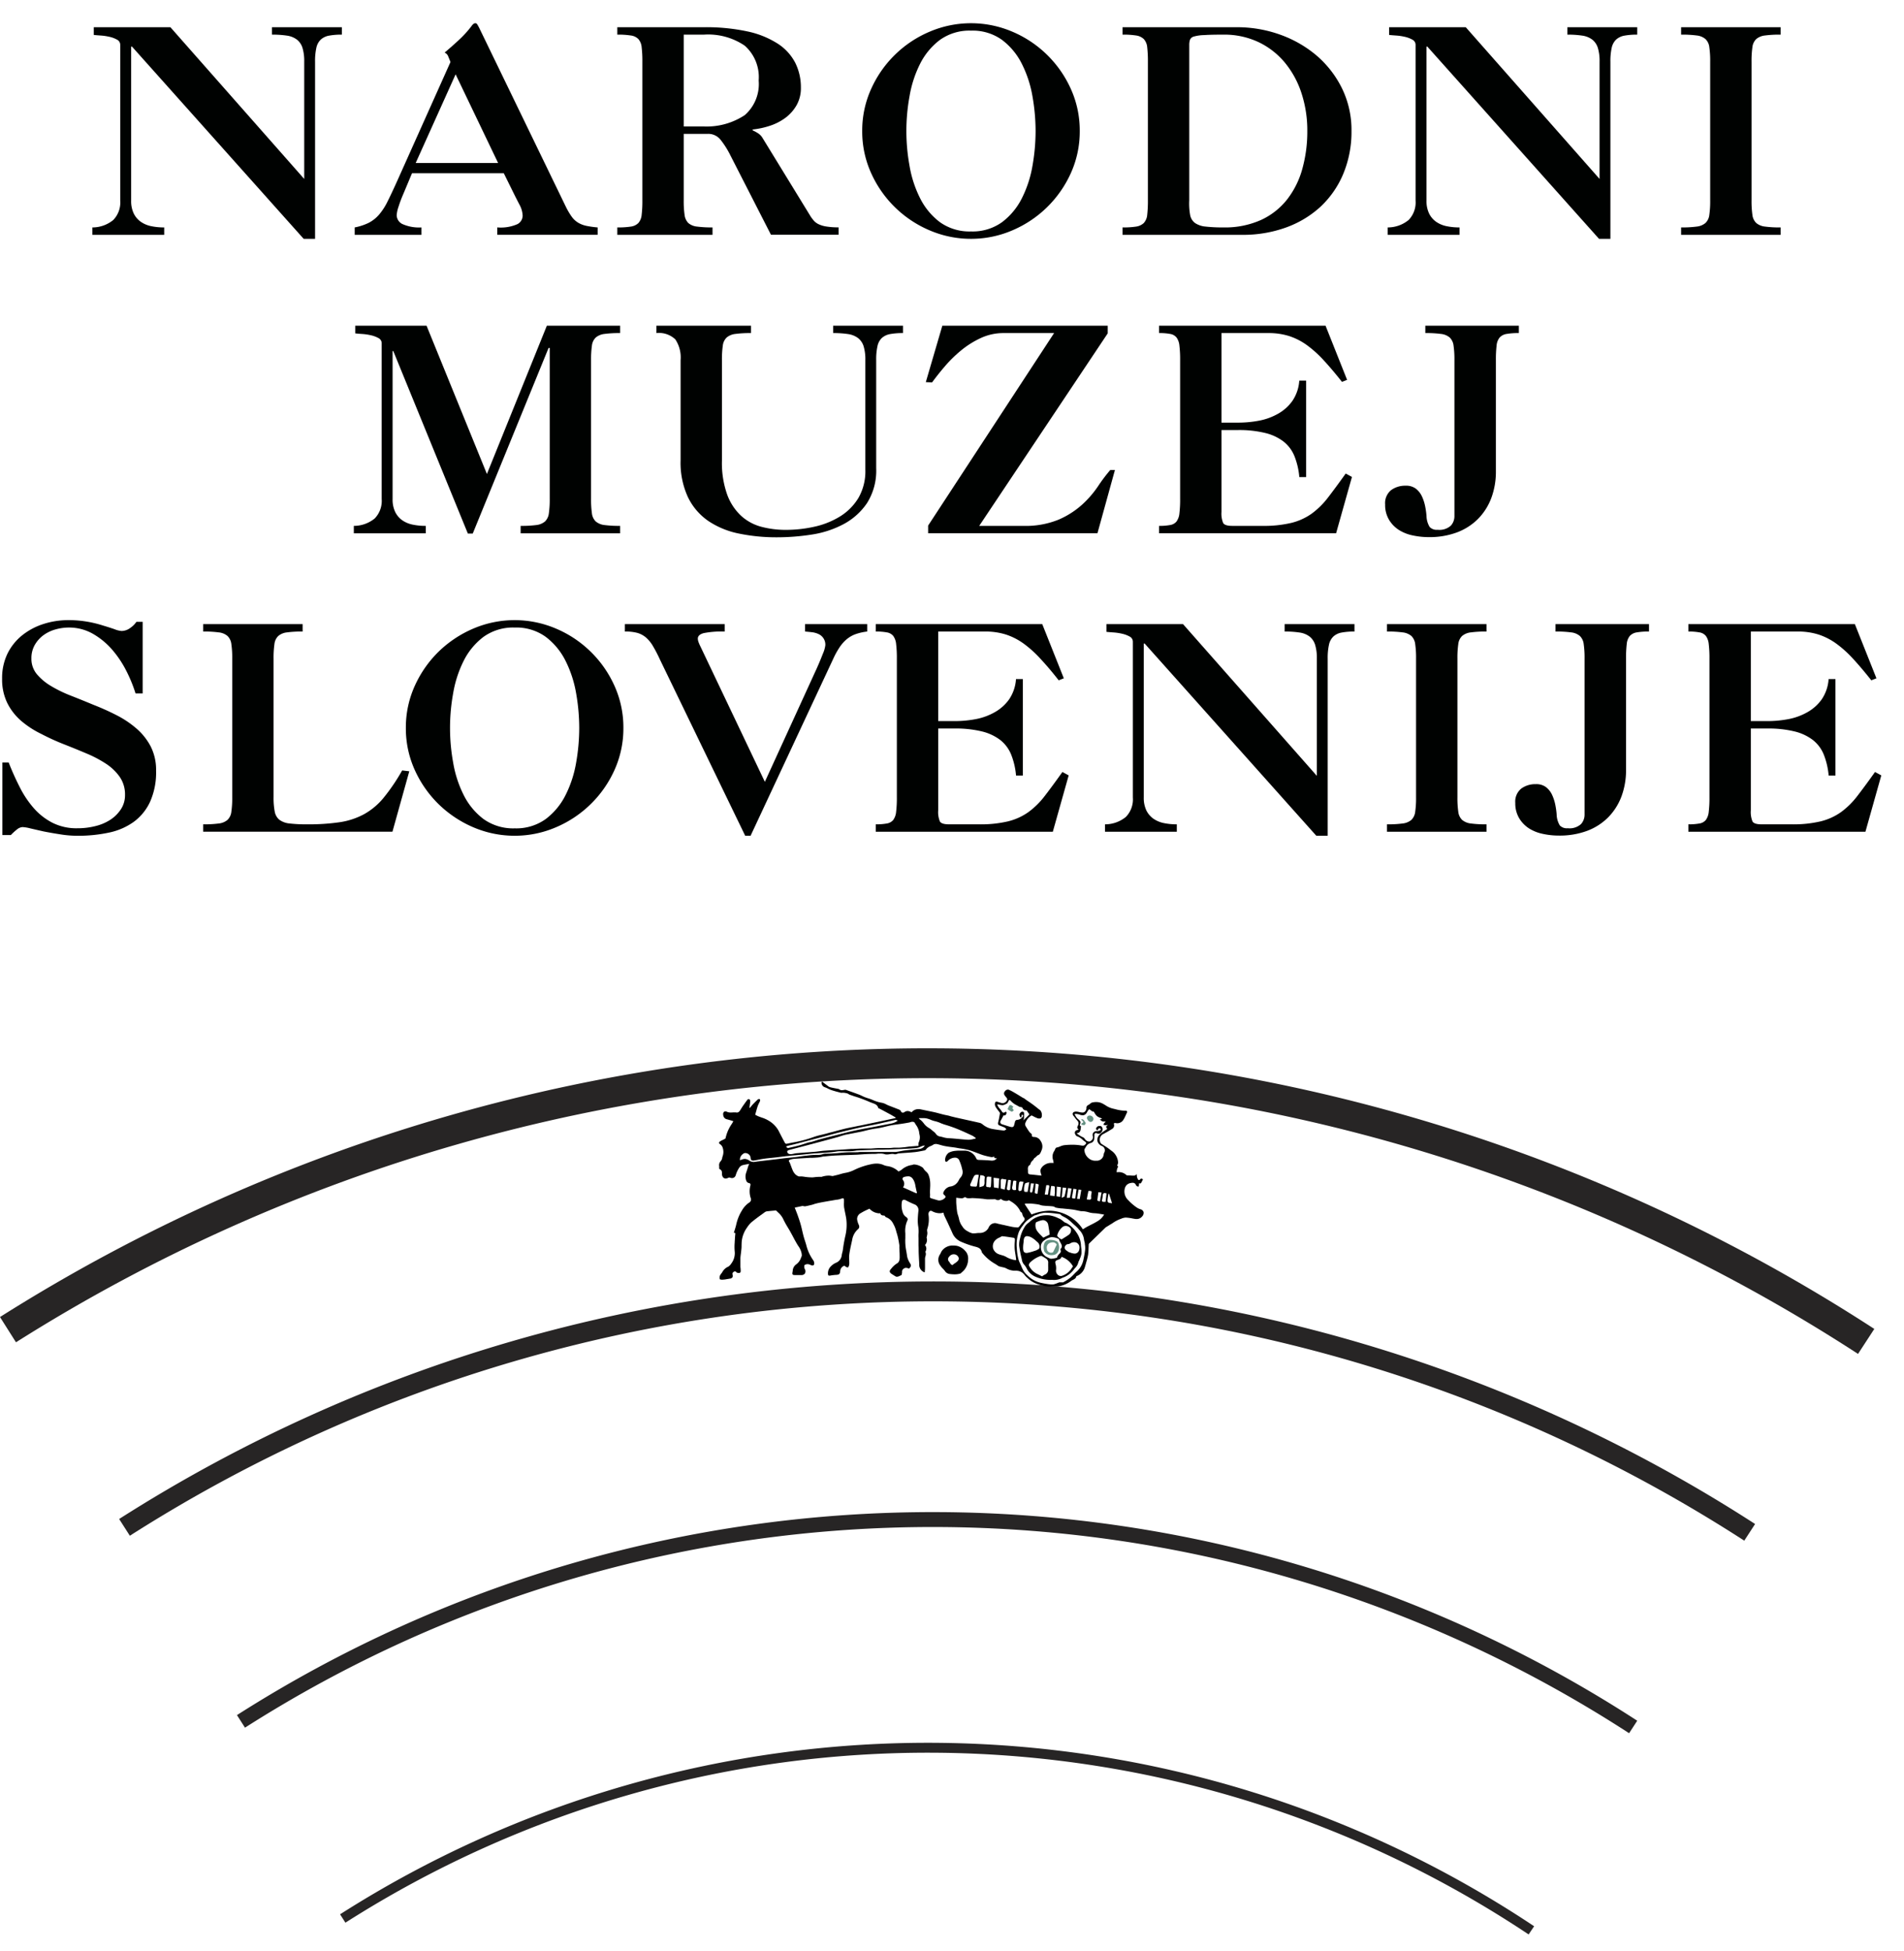<svg id="narodnimuzejslo" xmlns="http://www.w3.org/2000/svg" xmlns:xlink="http://www.w3.org/1999/xlink" width="82" height="84" viewBox="0 0 82 84">
  <defs>
    <clipPath id="clip-path">
      <path id="Clip_50" data-name="Clip 50" d="M0,0H8.313V8.939H0Z" transform="translate(0.713 0.584)" fill="none"/>
    </clipPath>
    <clipPath id="clip-path-2">
      <path id="Clip_60" data-name="Clip 60" d="M0,0H18.285V8.822H0Z" transform="translate(0.968 0.281)" fill="none"/>
    </clipPath>
  </defs>
  <g id="Group_69" data-name="Group 69">
    <g id="Group_52" data-name="Group 52" transform="translate(0 0.288)">
      <path id="Fill_1" data-name="Fill 1" d="M51.188,8.253A46.667,46.667,0,0,0,.23,7.747L0,7.386A47.094,47.094,0,0,1,51.425,7.9Z" transform="translate(14.646 74.747)" fill="#272525"/>
      <path id="Fill_3" data-name="Fill 3" d="M59.956,9.52A55.095,55.095,0,0,0,.346,9.281L0,8.74a55.737,55.737,0,0,1,60.306.242Z" transform="translate(10.205 64.816)" fill="#272525"/>
      <path id="Fill_5" data-name="Fill 5" d="M69.99,11.161A64.351,64.351,0,0,0,.461,10.949L0,10.228a65.206,65.206,0,0,1,70.456.215Z" transform="translate(5.131 54.885)" fill="#272525"/>
      <path id="Fill_7" data-name="Fill 7" d="M80.02,13.158a73.511,73.511,0,0,0-79.332-.5L0,11.57a74.795,74.795,0,0,1,80.721.512Z" transform="translate(0 44.847)" fill="#272525"/>
      <path id="Fill_9" data-name="Fill 9" d="M1.67,7.464a1.234,1.234,0,0,0,.111.554.949.949,0,0,0,.3.356,1.207,1.207,0,0,0,.449.191,2.684,2.684,0,0,0,.564.055v.32H0V8.62A1.412,1.412,0,0,0,.9,8.3,1.082,1.082,0,0,0,1.2,7.464V.762A.249.249,0,0,0,1.062.535,1.206,1.206,0,0,0,.731.412,2.38,2.38,0,0,0,.35.357C.223.348.127.34.061.332V0h3.3L9.124,6.533V1.476A1.943,1.943,0,0,0,9.05.891.721.721,0,0,0,8.811.535a.928.928,0,0,0-.43-.173A4.178,4.178,0,0,0,7.736.319V0h3.009V.319a2.936,2.936,0,0,0-.553.044.72.72,0,0,0-.356.17.686.686,0,0,0-.19.355,2.626,2.626,0,0,0-.055.6V9.111H9.1L1.707.835H1.67Z" transform="translate(3.978 0.884)" fill="#000201"/>
      <path id="Fill_11" data-name="Fill 11" d="M2.873,9.112H0V8.792a2.388,2.388,0,0,0,.608-.2,1.511,1.511,0,0,0,.436-.344,2.617,2.617,0,0,0,.368-.566c.116-.23.252-.52.406-.861L4.126,1.67c-.03-.077-.064-.158-.1-.247a.278.278,0,0,0-.154-.158c.214-.181.413-.355.607-.536A4.58,4.58,0,0,0,5.023.135a.473.473,0,0,1,.1-.111A.131.131,0,0,1,5.195,0a.092.092,0,0,1,.079.043,1.931,1.931,0,0,1,.117.215l3.7,7.636a3.048,3.048,0,0,0,.257.437.953.953,0,0,0,.276.257,1.149,1.149,0,0,0,.356.136,4.076,4.076,0,0,0,.484.068V9.11H6.14V8.792h.014a1.778,1.778,0,0,0,.852-.14.418.418,0,0,0,.228-.362A1.069,1.069,0,0,0,7.1,7.816L7.065,7.75c-.074-.144-.138-.269-.188-.37l-.455-.921H2.469l-.381.909a5.441,5.441,0,0,0-.2.534,1.426,1.426,0,0,0-.079.362.43.43,0,0,0,.257.387,1.765,1.765,0,0,0,.81.141v.319ZM4.347,2.2,2.628,6.017H6.177Z" transform="translate(15.275 0.712)" fill="#000201"/>
      <path id="Fill_13" data-name="Fill 13" d="M4.1,8.94H0V8.62H.028a3.462,3.462,0,0,0,.555-.036.563.563,0,0,0,.325-.154.622.622,0,0,0,.141-.351A4.994,4.994,0,0,0,1.08,7.45V1.489A4.965,4.965,0,0,0,1.049.861.617.617,0,0,0,.908.51.552.552,0,0,0,.583.356,3.545,3.545,0,0,0,0,.319V0H3.733A8.473,8.473,0,0,1,5.618.184a3.921,3.921,0,0,1,1.3.529,2.173,2.173,0,0,1,.749.824,2.364,2.364,0,0,1,.24,1.07,1.487,1.487,0,0,1-.185.75,1.78,1.78,0,0,1-.479.542,2.322,2.322,0,0,1-.67.344,3.5,3.5,0,0,1-.743.16V4.44a1.8,1.8,0,0,1,.245.135.6.6,0,0,1,.185.2L8.338,8.165c.037.054.079.108.129.167a.642.642,0,0,0,.2.148,1.164,1.164,0,0,0,.337.1,3.171,3.171,0,0,0,.528.037v.318H6.618L4.862,5.5a3.7,3.7,0,0,0-.417-.657.674.674,0,0,0-.54-.252H2.861V7.45a4.124,4.124,0,0,0,.037.628.6.6,0,0,0,.159.351.678.678,0,0,0,.374.154,4.9,4.9,0,0,0,.67.037v.319ZM2.861.319V4.273h.872a2.972,2.972,0,0,0,1.756-.488,1.772,1.772,0,0,0,.6-1.49,1.808,1.808,0,0,0-.6-1.5A2.8,2.8,0,0,0,3.733.319Z" transform="translate(26.585 0.884)" fill="#000201"/>
      <path id="Fill_15" data-name="Fill 15" d="M4.691,9.283A4.512,4.512,0,0,1,2.91,8.921,4.822,4.822,0,0,1,.387,6.459,4.342,4.342,0,0,1,0,4.641,4.339,4.339,0,0,1,.387,2.824,4.811,4.811,0,0,1,2.91.362a4.534,4.534,0,0,1,3.55,0A4.817,4.817,0,0,1,8.983,2.824a4.339,4.339,0,0,1,.386,1.817,4.341,4.341,0,0,1-.386,1.818A4.828,4.828,0,0,1,6.459,8.921,4.481,4.481,0,0,1,4.691,9.283Zm0-8.964a2.185,2.185,0,0,0-1.345.4,2.939,2.939,0,0,0-.853,1.028,4.916,4.916,0,0,0-.454,1.392,8.32,8.32,0,0,0,0,3.005,4.888,4.888,0,0,0,.454,1.391,2.93,2.93,0,0,0,.853,1.03,2.19,2.19,0,0,0,1.345.4,2.168,2.168,0,0,0,1.332-.4,2.931,2.931,0,0,0,.854-1.03,4.949,4.949,0,0,0,.455-1.391,8.668,8.668,0,0,0,.135-1.5,8.648,8.648,0,0,0-.135-1.5,4.977,4.977,0,0,0-.455-1.392A2.94,2.94,0,0,0,6.023.719,2.164,2.164,0,0,0,4.691.319Z" transform="translate(37.133 0.712)" fill="#000201"/>
      <path id="Fill_17" data-name="Fill 17" d="M5.17,8.939H0V8.62H.028a3.485,3.485,0,0,0,.556-.036.609.609,0,0,0,.332-.154.6.6,0,0,0,.147-.351,5.271,5.271,0,0,0,.03-.628V1.489a5.241,5.241,0,0,0-.03-.627A.6.6,0,0,0,.916.51.6.6,0,0,0,.584.356,3.568,3.568,0,0,0,0,.319V0H4.937A5.472,5.472,0,0,1,6.785.319a5.029,5.029,0,0,1,1.572.9A4.447,4.447,0,0,1,9.45,2.628a4.084,4.084,0,0,1,.411,1.841A4.7,4.7,0,0,1,9.5,6.33a4.1,4.1,0,0,1-.982,1.407,4.4,4.4,0,0,1-1.486.889A5.423,5.423,0,0,1,5.17,8.939ZM4.347.319c-.36,0-.631.006-.829.02A1.781,1.781,0,0,0,3.077.4a.244.244,0,0,0-.172.142.7.7,0,0,0-.031.228V7.45a2.81,2.81,0,0,0,.037.628.557.557,0,0,0,.21.351.965.965,0,0,0,.454.154,6.565,6.565,0,0,0,.773.037A3.78,3.78,0,0,0,5.962,8.3a3.058,3.058,0,0,0,1.124-.881A3.769,3.769,0,0,0,7.743,6.1a5.989,5.989,0,0,0,.215-1.632,5.153,5.153,0,0,0-.252-1.632A4,4,0,0,0,6.988,1.52,3.349,3.349,0,0,0,5.852.639,3.462,3.462,0,0,0,4.347.319Z" transform="translate(48.344 0.884)" fill="#000201"/>
      <path id="Fill_19" data-name="Fill 19" d="M1.67,7.464a1.234,1.234,0,0,0,.111.554.949.949,0,0,0,.3.356,1.207,1.207,0,0,0,.449.191,2.684,2.684,0,0,0,.564.055v.32H0V8.62A1.412,1.412,0,0,0,.9,8.3,1.082,1.082,0,0,0,1.2,7.464V.762A.249.249,0,0,0,1.062.535,1.206,1.206,0,0,0,.731.412,2.38,2.38,0,0,0,.35.357C.223.348.127.34.061.332V0h3.3L9.124,6.533V1.476A1.911,1.911,0,0,0,9.05.891.721.721,0,0,0,8.811.535a.928.928,0,0,0-.43-.173A4.174,4.174,0,0,0,7.737.319V0h3.008V.319a2.936,2.936,0,0,0-.553.044.72.72,0,0,0-.356.17.694.694,0,0,0-.19.355,2.626,2.626,0,0,0-.055.6V9.111H9.1L1.707.835H1.67Z" transform="translate(59.765 0.884)" fill="#000201"/>
      <path id="Fill_21" data-name="Fill 21" d="M1.252,1.489A4.161,4.161,0,0,0,1.215.861.575.575,0,0,0,1.049.51.694.694,0,0,0,.675.356,4.735,4.735,0,0,0,0,.319V0H4.285V.319A4.716,4.716,0,0,0,3.61.356.7.7,0,0,0,3.235.51.574.574,0,0,0,3.07.861a4.161,4.161,0,0,0-.037.628V7.45a4.161,4.161,0,0,0,.037.628.574.574,0,0,0,.165.351.7.7,0,0,0,.375.154,4.716,4.716,0,0,0,.675.037v.319H0V8.62a4.735,4.735,0,0,0,.675-.037.694.694,0,0,0,.374-.154.575.575,0,0,0,.166-.351,4.161,4.161,0,0,0,.037-.628Z" transform="translate(72.401 0.884)" fill="#000201"/>
      <path id="Fill_23" data-name="Fill 23" d="M5.121,8.952H4.912L1.7,1.093H1.67V7.464a1.231,1.231,0,0,0,.111.554.955.955,0,0,0,.3.357,1.2,1.2,0,0,0,.448.19A2.687,2.687,0,0,0,3.1,8.62v.32H0V8.62A1.418,1.418,0,0,0,.9,8.3,1.085,1.085,0,0,0,1.2,7.464V.763A.249.249,0,0,0,1.063.535,1.246,1.246,0,0,0,.731.412,2.38,2.38,0,0,0,.35.357C.223.349.127.341.062.332V0h3.07l2.6,6.386L8.314,0H11.47V.319a4.895,4.895,0,0,0-.676.037A.7.7,0,0,0,10.42.51a.575.575,0,0,0-.166.351,4.307,4.307,0,0,0-.037.628V7.45a4.313,4.313,0,0,0,.037.629.575.575,0,0,0,.166.351.7.7,0,0,0,.374.154,4.922,4.922,0,0,0,.676.036v.32H7.184V8.62a4.922,4.922,0,0,0,.676-.036.7.7,0,0,0,.374-.154A.581.581,0,0,0,8.4,8.079a4.282,4.282,0,0,0,.037-.627V.958H8.388Z" transform="translate(15.238 13.734)" fill="#000201"/>
      <path id="Fill_25" data-name="Fill 25" d="M2.824,5.812a4.053,4.053,0,0,0,.227,1.465,2.35,2.35,0,0,0,.608.918,2.089,2.089,0,0,0,.878.468,4.112,4.112,0,0,0,1.038.129A5.628,5.628,0,0,0,6.8,8.657a3.551,3.551,0,0,0,1.1-.437,2.4,2.4,0,0,0,.8-.8A2.3,2.3,0,0,0,9,6.194V1.477A1.943,1.943,0,0,0,8.927.892.719.719,0,0,0,8.688.535a.939.939,0,0,0-.43-.173A4.178,4.178,0,0,0,7.613.319V0h3.008V.319a3.029,3.029,0,0,0-.552.043.724.724,0,0,0-.356.166.669.669,0,0,0-.19.351,2.587,2.587,0,0,0-.056.6V6.136a2.615,2.615,0,0,1-.393,1.5,2.816,2.816,0,0,1-1.013.91,4.285,4.285,0,0,1-1.375.449,9.742,9.742,0,0,1-1.492.117,7.977,7.977,0,0,1-1.633-.16,3.646,3.646,0,0,1-1.32-.541A2.632,2.632,0,0,1,1.363,7.39,3.528,3.528,0,0,1,1.043,5.8V1.488A1.4,1.4,0,0,0,.816.59,1.02,1.02,0,0,0,0,.319V0H4.077V.319A4.895,4.895,0,0,0,3.4.356.7.7,0,0,0,3.027.51a.575.575,0,0,0-.166.351,4.17,4.17,0,0,0-.037.628Z" transform="translate(28.268 13.734)" fill="#000201"/>
      <path id="Fill_27" data-name="Fill 27" d="M2.3,8.62H4.2A3.757,3.757,0,0,0,5.71,8.355a3.707,3.707,0,0,0,1.013-.642,4.391,4.391,0,0,0,.688-.79,7.037,7.037,0,0,1,.534-.71h.2L7.392,8.939H.1V8.607L5.525.319H3.352a2.31,2.31,0,0,0-.988.215,3.938,3.938,0,0,0-.848.534,5.558,5.558,0,0,0-.7.688C.607,2,.425,2.231.27,2.443L0,2.431.712,0H7.834V.332Z" transform="translate(39.872 13.734)" fill="#000201"/>
      <path id="Fill_29" data-name="Fill 29" d="M.909,1.489A4.945,4.945,0,0,0,.878.861.707.707,0,0,0,.755.51.443.443,0,0,0,.479.356,2.487,2.487,0,0,0,0,.319V0H7.171L8.1,2.333l-.221.086c-.279-.352-.538-.659-.78-.921A4.836,4.836,0,0,0,6.373.841,2.777,2.777,0,0,0,5.606.448,2.93,2.93,0,0,0,4.7.319H2.69V4.175H3.4a4.857,4.857,0,0,0,.914-.086,2.651,2.651,0,0,0,.817-.3,1.889,1.889,0,0,0,.614-.552,1.756,1.756,0,0,0,.295-.872h.294V6.52H6.042a3.164,3.164,0,0,0-.209-.9,1.526,1.526,0,0,0-.473-.633,2.123,2.123,0,0,0-.792-.368A4.752,4.752,0,0,0,3.4,4.494H2.69V8.017a1.052,1.052,0,0,0,.073.48q.074.123.393.123H4.445A5.123,5.123,0,0,0,5.7,8.491a2.583,2.583,0,0,0,.878-.4,3.459,3.459,0,0,0,.706-.7q.326-.423.756-1.025l.269.147L7.626,8.939H0V8.62a2.487,2.487,0,0,0,.479-.037.443.443,0,0,0,.276-.154.707.707,0,0,0,.123-.351A4.945,4.945,0,0,0,.909,7.45Z" transform="translate(49.916 13.734)" fill="#000201"/>
      <path id="Fill_31" data-name="Fill 31" d="M2.984,1.489A4.161,4.161,0,0,0,2.947.861.575.575,0,0,0,2.781.51.694.694,0,0,0,2.407.356,4.741,4.741,0,0,0,1.731.319V0H5.759V.319a2.95,2.95,0,0,0-.528.037.514.514,0,0,0-.3.154A.635.635,0,0,0,4.8.86a5.167,5.167,0,0,0-.03.627V6.258a3.246,3.246,0,0,1-.2,1.169,2.567,2.567,0,0,1-.577.9,2.539,2.539,0,0,1-.909.577,3.37,3.37,0,0,1-1.21.2,3.236,3.236,0,0,1-.675-.071A1.783,1.783,0,0,1,.6,8.8a1.337,1.337,0,0,1-.43-.439A1.24,1.24,0,0,1,0,7.7a.72.72,0,0,1,.258-.62,1.023,1.023,0,0,1,.626-.19.688.688,0,0,1,.448.135.908.908,0,0,1,.258.337,1.888,1.888,0,0,1,.135.424,3.4,3.4,0,0,1,.056.4.967.967,0,0,0,.135.479.415.415,0,0,0,.344.123.733.733,0,0,0,.57-.178.6.6,0,0,0,.154-.4Z" transform="translate(59.654 13.734)" fill="#000201"/>
      <path id="Fill_33" data-name="Fill 33" d="M6.054,3.156H5.747a6.253,6.253,0,0,0-.4-.976,4.479,4.479,0,0,0-.614-.915A3.175,3.175,0,0,0,3.9.583,2.069,2.069,0,0,0,2.873.319,2.136,2.136,0,0,0,2.3.4a1.6,1.6,0,0,0-.516.246,1.358,1.358,0,0,0-.375.418,1.141,1.141,0,0,0-.147.584,1.028,1.028,0,0,0,.233.677,2.36,2.36,0,0,0,.608.51,5.558,5.558,0,0,0,.86.418q.484.19.988.4a10.7,10.7,0,0,1,.982.442,4.269,4.269,0,0,1,.86.578,2.631,2.631,0,0,1,.608.769A2.228,2.228,0,0,1,6.631,6.48a3.1,3.1,0,0,1-.258,1.34,2.235,2.235,0,0,1-.706.867A2.815,2.815,0,0,1,4.6,9.148a6.322,6.322,0,0,1-1.357.136,4.618,4.618,0,0,1-.731-.06Q2.136,9.166,1.8,9.1c-.213-.047-.4-.091-.571-.13a1.8,1.8,0,0,0-.35-.06.429.429,0,0,0-.252.113,2.261,2.261,0,0,0-.251.231H.012V6.128h.27a11.819,11.819,0,0,0,.486,1.08,4.267,4.267,0,0,0,.607.9,2.723,2.723,0,0,0,.8.62,2.3,2.3,0,0,0,1.069.233A3.092,3.092,0,0,0,4,8.872,2.1,2.1,0,0,0,4.654,8.6a1.578,1.578,0,0,0,.461-.456,1.1,1.1,0,0,0,.178-.614,1.326,1.326,0,0,0-.228-.781,2.183,2.183,0,0,0-.6-.572,5.183,5.183,0,0,0-.848-.443q-.472-.2-.964-.393t-.97-.443a4.05,4.05,0,0,1-.853-.553,2.485,2.485,0,0,1-.6-.762A2.3,2.3,0,0,1,0,2.521,2.4,2.4,0,0,1,.233,1.439,2.329,2.329,0,0,1,.866.652,2.848,2.848,0,0,1,1.781.166,3.486,3.486,0,0,1,2.849,0a4.718,4.718,0,0,1,.823.068,4.874,4.874,0,0,1,.675.165q.294.087.5.16a1.012,1.012,0,0,0,.3.074A.634.634,0,0,0,5.508.344a1.046,1.046,0,0,0,.276-.27h.27Z" transform="translate(0.091 26.412)" fill="#000201"/>
      <path id="Fill_35" data-name="Fill 35" d="M1.252,1.489A4.161,4.161,0,0,0,1.215.861.575.575,0,0,0,1.049.51.694.694,0,0,0,.675.356,4.735,4.735,0,0,0,0,.319V0H4.285V.319A4.716,4.716,0,0,0,3.61.356.7.7,0,0,0,3.235.51.574.574,0,0,0,3.07.861a4.161,4.161,0,0,0-.037.628V7.45a3.089,3.089,0,0,0,.049.616.593.593,0,0,0,.2.357.875.875,0,0,0,.442.16,6.118,6.118,0,0,0,.755.037,9.22,9.22,0,0,0,1.406-.092,3.177,3.177,0,0,0,1.044-.344,2.934,2.934,0,0,0,.842-.706,8.378,8.378,0,0,0,.8-1.179l.307.037-.725,2.6H0V8.62a4.735,4.735,0,0,0,.675-.037.694.694,0,0,0,.374-.154.575.575,0,0,0,.166-.351,4.161,4.161,0,0,0,.037-.628Z" transform="translate(8.749 26.584)" fill="#000201"/>
      <path id="Fill_37" data-name="Fill 37" d="M4.691,9.283A4.512,4.512,0,0,1,2.91,8.921a4.889,4.889,0,0,1-1.491-.989A4.842,4.842,0,0,1,.387,6.459,4.342,4.342,0,0,1,0,4.641,4.339,4.339,0,0,1,.387,2.824,4.852,4.852,0,0,1,1.418,1.35,4.9,4.9,0,0,1,2.91.362a4.534,4.534,0,0,1,3.55,0A4.817,4.817,0,0,1,8.983,2.824a4.352,4.352,0,0,1,.386,1.817,4.354,4.354,0,0,1-.386,1.818A4.828,4.828,0,0,1,6.459,8.921,4.481,4.481,0,0,1,4.691,9.283Zm0-8.964a2.185,2.185,0,0,0-1.345.4,2.939,2.939,0,0,0-.853,1.028,4.916,4.916,0,0,0-.454,1.392,8.32,8.32,0,0,0,0,3.005,4.888,4.888,0,0,0,.454,1.391,2.93,2.93,0,0,0,.853,1.03,2.195,2.195,0,0,0,1.345.4,2.173,2.173,0,0,0,1.332-.4,2.931,2.931,0,0,0,.854-1.03,4.949,4.949,0,0,0,.455-1.391,8.668,8.668,0,0,0,.135-1.5,8.648,8.648,0,0,0-.135-1.5,4.977,4.977,0,0,0-.455-1.392A2.94,2.94,0,0,0,6.023.719,2.164,2.164,0,0,0,4.691.319Z" transform="translate(17.479 26.412)" fill="#000201"/>
      <path id="Fill_39" data-name="Fill 39" d="M5.415,9.112H5.182L1.51,1.525a5.979,5.979,0,0,0-.3-.578,1.463,1.463,0,0,0-.3-.369.994.994,0,0,0-.374-.2A1.981,1.981,0,0,0,0,.32V0H4.3V.32a4.053,4.053,0,0,0-.9.067q-.258.068-.258.24a.466.466,0,0,0,.031.148,1.535,1.535,0,0,0,.08.184L6.029,6.791,8.264,1.907c.115-.255.2-.47.27-.646a1.312,1.312,0,0,0,.1-.351A.5.5,0,0,0,8.344.43.927.927,0,0,0,8.061.35q-.153-.018-.3-.03V0h2.676V.32a2.266,2.266,0,0,0-.509.116,1.267,1.267,0,0,0-.381.222A1.652,1.652,0,0,0,9.253.99,3.458,3.458,0,0,0,9,1.439Z" transform="translate(26.911 26.583)" fill="#000201"/>
      <path id="Fill_41" data-name="Fill 41" d="M.909,1.489A4.945,4.945,0,0,0,.878.861.707.707,0,0,0,.755.51.443.443,0,0,0,.479.356,2.487,2.487,0,0,0,0,.319V0H7.171L8.1,2.333l-.221.086Q7.466,1.891,7.1,1.5A4.836,4.836,0,0,0,6.373.841,2.777,2.777,0,0,0,5.606.448,2.93,2.93,0,0,0,4.7.319H2.69V4.175H3.4a4.857,4.857,0,0,0,.914-.086,2.651,2.651,0,0,0,.817-.3,1.889,1.889,0,0,0,.614-.552,1.756,1.756,0,0,0,.295-.872h.294V6.52H6.042a3.164,3.164,0,0,0-.209-.9,1.526,1.526,0,0,0-.473-.633,2.13,2.13,0,0,0-.792-.368A4.752,4.752,0,0,0,3.4,4.494H2.69V8.017a1.052,1.052,0,0,0,.073.48q.074.123.393.123H4.445A5.123,5.123,0,0,0,5.7,8.491a2.583,2.583,0,0,0,.878-.4,3.459,3.459,0,0,0,.706-.7q.326-.423.755-1.025l.27.147L7.626,8.939H0V8.62a2.487,2.487,0,0,0,.479-.037.443.443,0,0,0,.276-.154.707.707,0,0,0,.123-.351A4.945,4.945,0,0,0,.909,7.45Z" transform="translate(37.716 26.584)" fill="#000201"/>
      <path id="Fill_43" data-name="Fill 43" d="M1.67,7.464a1.248,1.248,0,0,0,.11.554.961.961,0,0,0,.3.356,1.207,1.207,0,0,0,.449.191,2.684,2.684,0,0,0,.564.055v.319H0V8.62A1.412,1.412,0,0,0,.9,8.3,1.082,1.082,0,0,0,1.2,7.464V.762A.249.249,0,0,0,1.062.535,1.206,1.206,0,0,0,.731.412,2.38,2.38,0,0,0,.35.357C.223.348.127.34.061.332V0h3.3L9.124,6.533V1.476A1.943,1.943,0,0,0,9.05.891.721.721,0,0,0,8.811.535a.928.928,0,0,0-.43-.173A4.057,4.057,0,0,0,7.736.319V0h3.009V.319a2.936,2.936,0,0,0-.553.044.711.711,0,0,0-.356.17.686.686,0,0,0-.19.355,2.626,2.626,0,0,0-.055.6V9.111H9.1L1.707.835H1.67Z" transform="translate(47.589 26.584)" fill="#000201"/>
      <path id="Fill_45" data-name="Fill 45" d="M1.252,1.489A4.161,4.161,0,0,0,1.215.861.58.58,0,0,0,1.05.51.7.7,0,0,0,.675.356,4.735,4.735,0,0,0,0,.319V0H4.285V.319A4.716,4.716,0,0,0,3.61.356.7.7,0,0,0,3.235.51.574.574,0,0,0,3.07.861a4.161,4.161,0,0,0-.037.628V7.45a4.161,4.161,0,0,0,.037.628.574.574,0,0,0,.165.351.7.7,0,0,0,.375.154,4.716,4.716,0,0,0,.675.037v.319H0V8.62a4.735,4.735,0,0,0,.675-.037.7.7,0,0,0,.375-.154.58.58,0,0,0,.165-.351,4.161,4.161,0,0,0,.037-.628Z" transform="translate(59.734 26.584)" fill="#000201"/>
      <path id="Fill_47" data-name="Fill 47" d="M2.984,1.489A4.161,4.161,0,0,0,2.947.861.575.575,0,0,0,2.781.51.694.694,0,0,0,2.407.356,4.735,4.735,0,0,0,1.732.319V0H5.759V.319a2.95,2.95,0,0,0-.528.037.514.514,0,0,0-.3.154A.642.642,0,0,0,4.8.86a5.167,5.167,0,0,0-.03.627V6.258a3.246,3.246,0,0,1-.2,1.169,2.567,2.567,0,0,1-.577.9,2.539,2.539,0,0,1-.909.577,3.391,3.391,0,0,1-1.209.2,3.239,3.239,0,0,1-.676-.071A1.783,1.783,0,0,1,.6,8.8a1.337,1.337,0,0,1-.43-.439A1.24,1.24,0,0,1,0,7.7a.72.72,0,0,1,.258-.62,1.023,1.023,0,0,1,.626-.19.688.688,0,0,1,.448.135.908.908,0,0,1,.258.337,1.888,1.888,0,0,1,.135.424,3.4,3.4,0,0,1,.056.4.971.971,0,0,0,.135.479.415.415,0,0,0,.344.123.733.733,0,0,0,.57-.178.6.6,0,0,0,.154-.4Z" transform="translate(65.259 26.584)" fill="#000201"/>
      <g id="Group_51" data-name="Group 51" transform="translate(72 26)">
        <path id="Clip_50-2" data-name="Clip 50" d="M0,0H8.313V8.939H0Z" transform="translate(0.713 0.584)" fill="none"/>
        <g id="Group_51-2" data-name="Group 51" clip-path="url(#clip-path)">
          <path id="Fill_49" data-name="Fill 49" d="M.909,1.489A4.945,4.945,0,0,0,.878.861.707.707,0,0,0,.755.51.443.443,0,0,0,.479.356,2.487,2.487,0,0,0,0,.319V0H7.171L8.1,2.333l-.221.086c-.279-.352-.538-.659-.78-.921A4.836,4.836,0,0,0,6.373.841,2.777,2.777,0,0,0,5.606.448,2.93,2.93,0,0,0,4.7.319H2.69V4.175H3.4a4.857,4.857,0,0,0,.914-.086,2.651,2.651,0,0,0,.817-.3,1.889,1.889,0,0,0,.614-.552,1.756,1.756,0,0,0,.295-.872h.294V6.52H6.042a3.164,3.164,0,0,0-.209-.9,1.526,1.526,0,0,0-.473-.633,2.13,2.13,0,0,0-.792-.368A4.752,4.752,0,0,0,3.4,4.494H2.69V8.017a1.052,1.052,0,0,0,.073.48q.074.123.393.123H4.445A5.123,5.123,0,0,0,5.7,8.491a2.583,2.583,0,0,0,.878-.4,3.459,3.459,0,0,0,.706-.7q.326-.423.755-1.025l.27.147L7.626,8.939H0V8.62a2.487,2.487,0,0,0,.479-.037.443.443,0,0,0,.276-.154.707.707,0,0,0,.123-.351A4.945,4.945,0,0,0,.909,7.45Z" transform="translate(0.713 0.584)" fill="#000201"/>
        </g>
      </g>
    </g>
    <g id="Group_68" data-name="Group 68" transform="translate(30 46.288)">
      <path id="Fill_53" data-name="Fill 53" d="M.406.382A.1.1,0,0,0,.375.519C.42.616.5.659.568.626A.14.14,0,0,0,.635.474.162.162,0,0,0,.406.382" transform="translate(16.452 1.379)" fill="#649182"/>
      <path id="Fill_55" data-name="Fill 55" d="M.4.372A.273.273,0,0,0,.443.438C.511.493.509.507.432.547.418.555.413.581.4.6A.348.348,0,0,0,.541.627C.566.623.6.541.6.534.539.48.534.368.4.372" transform="translate(16.163 1.526)" fill="#649182"/>
      <path id="Fill_57" data-name="Fill 57" d="M.539.641C.56.65.6.625.625.6S.611.55.6.525.577.5.569.5L.624.434a.552.552,0,0,0-.1-.073A.077.077,0,0,0,.448.38,1.266,1.266,0,0,0,.373.539a1.209,1.209,0,0,0,.166.1" transform="translate(13.021 0.932)" fill="#649182"/>
      <g id="Group_61" data-name="Group 61">
        <path id="Clip_60-2" data-name="Clip 60" d="M0,0H18.285V8.822H0Z" transform="translate(0.968 0.281)" fill="none"/>
        <g id="Group_61-2" data-name="Group 61" clip-path="url(#clip-path-2)">
          <path id="Fill_59" data-name="Fill 59" d="M14.5,8.823l-.086,0-.085,0-.061,0h-.055a1.627,1.627,0,0,1-.64-.163,1.148,1.148,0,0,1-.283-.2l-.041-.035a.714.714,0,0,1-.084-.092.519.519,0,0,0-.114-.114.476.476,0,0,0-.245-.076h-.036a.765.765,0,0,1-.4-.1.518.518,0,0,0-.15-.049c-.025-.005-.049-.011-.073-.018l-.033-.008a.248.248,0,0,1-.086-.03l-.13-.085a1.914,1.914,0,0,1-.563-.477l-.006-.007a.064.064,0,0,1-.013-.023c-.037-.175-.166-.208-.3-.243l-.078-.021a3.977,3.977,0,0,1-.546-.2A.707.707,0,0,1,10.04,6.5c-.066-.147-.134-.293-.2-.439Q9.77,5.916,9.7,5.77a.494.494,0,0,1-.023-.076c0-.017-.008-.034-.014-.052a.571.571,0,0,1-.168.026.694.694,0,0,1-.331-.094.09.09,0,0,0-.042-.011.086.086,0,0,0-.064.03.178.178,0,0,0-.039.134,1.321,1.321,0,0,1-.053.625.237.237,0,0,0,0,.112.432.432,0,0,1,.005.077.647.647,0,0,1-.02.114c0,.019-.009.039-.014.062a.316.316,0,0,1-.07.321.23.23,0,0,1,.042.24A.189.189,0,0,1,8.9,7.3c-.008.014-.016.028-.012.035a.248.248,0,0,1,0,.184.417.417,0,0,0-.018.1c0,.074,0,.149,0,.222s0,.133,0,.2a.907.907,0,0,1-.009.118c0,.018,0,.036-.006.055a.337.337,0,0,1-.234-.327c0-.081-.007-.163-.011-.244s-.01-.188-.013-.282,0-.2-.006-.3c0-.082,0-.165,0-.247,0-.029,0-.059,0-.088a1,1,0,0,1,0-.176,1.316,1.316,0,0,0-.015-.32A1.733,1.733,0,0,1,8.557,6c0-.132.011-.277.03-.444a.261.261,0,0,0-.168-.269c-.136-.054-.271-.122-.386-.181a.147.147,0,0,0-.066-.017.085.085,0,0,0-.09.077.909.909,0,0,0,.061.535.394.394,0,0,0,.121.132c.066.048.081.094.05.151a1.06,1.06,0,0,0-.087.547c0,.05,0,.1,0,.15a.109.109,0,0,0,0,.027.1.1,0,0,1,0,.026,2.223,2.223,0,0,0,.044.577c.011.07.023.14.032.21a.847.847,0,0,0,.121.291l.027.048a.124.124,0,0,1-.028.151.4.4,0,0,0-.03.044.391.391,0,0,0-.136-.035.16.16,0,0,0-.107.04.15.15,0,0,0-.064.138c0,.047-.013.135-.038.141a.46.46,0,0,0-.067.028.276.276,0,0,1-.115.035.134.134,0,0,1-.072-.022c-.046-.028-.092-.056-.137-.086-.063-.039-.093-.073-.1-.11s.015-.077.064-.131l.008-.009a.924.924,0,0,1,.238-.214c.117-.065.121-.2.115-.346,0-.052,0-.1-.006-.156s0-.1-.006-.156c0-.016,0-.032,0-.047a.585.585,0,0,0,0-.079c-.014-.1-.028-.178-.043-.248a2.638,2.638,0,0,0-.069-.275c-.009-.028-.017-.056-.025-.084A1.216,1.216,0,0,0,7.5,6.12a.536.536,0,0,0-.3-.277A.123.123,0,0,1,7.148,5.8a.432.432,0,0,0-.029-.033H7.094c-.09,0-.139-.034-.148-.1a.153.153,0,0,1-.047.006.613.613,0,0,1-.422-.2L6.418,5.5l-.055.026a2.133,2.133,0,0,0-.256.135.285.285,0,0,0-.162.258.692.692,0,0,0,.067.236c.041.089.032.148-.029.2a.785.785,0,0,0-.252.47l-.025.113c-.038.171-.077.348-.1.525a1.285,1.285,0,0,0,0,.232c0,.055.006.112,0,.168A.236.236,0,0,1,5.554,8s-.008,0-.012,0a.168.168,0,0,1-.1-.039.069.069,0,0,0-.051-.03.079.079,0,0,0-.047.021.256.256,0,0,0-.126.194c-.008.147-.056.173-.194.177A2.005,2.005,0,0,0,4.8,8.35l-.037.005-.019,0c-.038,0-.048-.025-.053-.066A.422.422,0,0,1,4.8,7.97a.7.7,0,0,1,.255-.177.4.4,0,0,0,.231-.343c.005-.029.012-.056.02-.084s.015-.057.02-.086.013-.085.019-.128.014-.1.022-.147c.022-.127.042-.232.064-.331a2.076,2.076,0,0,0,.049-.752c-.012-.089-.031-.179-.049-.265S5.4,5.5,5.386,5.426A1.213,1.213,0,0,1,5.38,5.2c0-.019,0-.037,0-.055,0-.062,0-.092-.017-.107a.042.042,0,0,0-.032-.011.269.269,0,0,0-.083.02,1.048,1.048,0,0,1-.166.039l-.025,0-.248.044H4.8c-.147.026-.3.052-.447.081-.076.014-.152.034-.226.053L4.021,5.3l-.092.022c-.073.018-.148.036-.222.048H3.693a.279.279,0,0,1-.054-.007.213.213,0,0,0-.049-.007H3.586l-.255.055H3.326l-.067.015.035.089c.036.091.069.176.1.263.046.132.091.262.126.391.023.083.043.169.062.253.031.132.063.268.107.4.022.066.043.134.063.2a1.922,1.922,0,0,0,.306.674.209.209,0,0,1,.037.1.121.121,0,0,1-.017.1.066.066,0,0,1-.052.021.18.18,0,0,1-.06-.012l-.039-.016a.271.271,0,0,0-.1-.028H3.815a.21.21,0,0,0-.131.039c-.018.016-.014.056-.01.094,0,.012,0,.024,0,.034a.071.071,0,0,0,.013.03.127.127,0,0,1,.01.019.2.2,0,0,1,0,.186.185.185,0,0,1-.164.067H3.529l-.1,0H3.263c-.051,0-.079-.008-.094-.026s-.016-.045-.007-.091c0-.018.007-.037.01-.055a.357.357,0,0,1,.138-.279.568.568,0,0,0,.221-.3l.025-.057a.167.167,0,0,0,0-.1l0-.022a.8.8,0,0,0-.143-.319c-.017-.027-.034-.054-.051-.081-.07-.121-.138-.245-.2-.365l-.1-.183c-.032-.057-.066-.113-.1-.17a4.055,4.055,0,0,1-.21-.385.9.9,0,0,0-.213-.266l-.055-.054c-.013-.013-.027-.027-.039-.027-.118.009-.254.02-.391.037a.225.225,0,0,0-.1.048l-.128.094c-.143.1-.29.213-.429.326a1.1,1.1,0,0,0-.189.225,1.243,1.243,0,0,0-.228.566c-.008.067-.009.135-.011.2,0,.051,0,.1-.006.154s-.012.123-.02.183S.923,7.525.919,7.6c0,.089,0,.18,0,.268,0,.025,0,.051,0,.076s0,.059.006.088a1.207,1.207,0,0,1,.006.14c0,.022-.028.065-.046.066l-.039,0a.163.163,0,0,1-.094-.022L.741,8.2a.1.1,0,0,0-.058-.03.064.064,0,0,0-.038.015l-.005,0c-.04.029-.078.056-.06.125a.146.146,0,0,1-.007.122.17.17,0,0,1-.129.054C.4,8.5.356,8.5.312,8.51s-.113.016-.17.02H.131c-.042,0-.1-.012-.1-.027A.245.245,0,0,1,.04,8.35.467.467,0,0,1,.1,8.26a.542.542,0,0,0,.053-.08.518.518,0,0,1,.241-.21.445.445,0,0,0,.135-.14.731.731,0,0,0,.144-.525,2.128,2.128,0,0,1,0-.375c0-.048.006-.1.008-.143s.006-.093.01-.142S.7,6.566.7,6.522L.677,6.516.643,6.509l0-.009a.028.028,0,0,1,0-.018c.036-.1.064-.2.091-.3A1.953,1.953,0,0,1,.95,5.607L.973,5.57a1.04,1.04,0,0,1,.317-.356A.155.155,0,0,0,1.358,5a.96.96,0,0,1-.009-.523c.014-.071,0-.095-.071-.109a.156.156,0,0,1-.1-.085.5.5,0,0,1-.013-.352c.035-.105.069-.21.1-.315L1.3,3.543l-.072.013c-.07.012-.141.024-.21.042a.26.26,0,0,0-.15.11A1.171,1.171,0,0,0,.728,4L.72,4.023a.168.168,0,0,1-.16.132.267.267,0,0,1-.1-.023.051.051,0,0,0-.021,0,.1.1,0,0,0-.042.01.249.249,0,0,1-.113.031c-.089,0-.149-.069-.159-.184,0-.013,0-.027,0-.04,0-.069-.006-.139-.094-.174C.014,3.765,0,3.728.005,3.706s0-.045,0-.068a.24.24,0,0,1,.067-.212.3.3,0,0,0,.066-.152c0-.015.007-.03.011-.045a.559.559,0,0,0,.007-.382.285.285,0,0,0-.113-.152A.077.077,0,0,1,0,2.637a.07.07,0,0,1,.035-.056.8.8,0,0,1,.116-.064c.024-.012.048-.023.07-.035l.016-.009c.02-.01.041-.021.043-.035a1.706,1.706,0,0,1,.269-.617l.056-.094s0-.006,0-.012,0-.009,0-.016L.521,1.675c-.066-.019-.132-.039-.2-.056A.2.2,0,0,1,.18,1.441.151.151,0,0,1,.2,1.316a.09.09,0,0,1,.072-.032A.15.15,0,0,1,.339,1.3.356.356,0,0,0,.5,1.332c.031,0,.062,0,.1-.005H.6c.029,0,.059,0,.088,0a.4.4,0,0,1,.079.007H.777a.16.16,0,0,0,.1-.055A1.452,1.452,0,0,0,.97,1.137c.016-.025.032-.05.048-.075l.024-.033c.06-.085.122-.174.187-.257A.078.078,0,0,1,1.281.754.041.041,0,0,1,1.305.76a.1.1,0,0,1,.036.079c0,.066-.013.133-.022.2,0,.029-.008.057-.011.084l.014.009.007,0,.04-.05c.028-.036.058-.072.089-.106C1.526.908,1.6.833,1.673.765A.08.08,0,0,1,1.723.751a.06.06,0,0,1,.03.006c.015.01.02.054.012.076s-.031.071-.047.1a1.126,1.126,0,0,0-.054.124c-.03.091-.056.184-.083.282l-.025.09.04.02c.033.017.067.034.1.048s.1.037.143.053a1.338,1.338,0,0,1,.291.129,1.157,1.157,0,0,1,.425.422c.089.173.184.358.28.536A.087.087,0,0,0,2.9,2.68l.27-.055A5.338,5.338,0,0,0,4.036,2.4a3.033,3.033,0,0,1,.383-.11c.061-.015.119-.029.177-.044l.232-.064.011,0c.18-.05.367-.1.551-.146.139-.034.283-.062.421-.089L6.036,1.9l.01,0,.77-.161.757-.162A.118.118,0,0,0,7.6,1.563l.018-.009L7.527,1.5c-.083-.048-.164-.094-.247-.139s-.169-.09-.253-.135l-.139-.073-.008,0c-.009,0-.02-.009-.022-.015C6.82,1,6.71.96,6.6.923,6.575.913,6.547.9,6.52.892c-.137-.058-.26-.11-.39-.157-.1-.037-.2-.071-.3-.1L5.622.563A.227.227,0,0,1,5.578.538.191.191,0,0,0,5.53.512.826.826,0,0,0,5.376.481H5.355l-.033,0-.037,0a.143.143,0,0,1-.035,0C5.129.451,4.985.415,4.84.367A1.225,1.225,0,0,1,4.7.307,1.192,1.192,0,0,0,4.561.245.2.2,0,0,1,4.414.036s0-.007.007-.014L4.435,0,4.52.064l.133.1.022.016A.315.315,0,0,0,4.78.242c.08.021.162.036.243.052l.115.022c.009,0,.014,0,.017,0A.191.191,0,0,0,5.289.37.625.625,0,0,0,5.395.357l.03-.005h.007A.183.183,0,0,1,5.5.369l.027.01.133.047c.122.043.247.088.369.134.046.018.091.039.135.06a1.382,1.382,0,0,0,.226.09A2.21,2.21,0,0,1,6.637.8a1.54,1.54,0,0,0,.377.113A.633.633,0,0,1,7.2.983c.033.016.066.033.1.046l.217.084.217.084c.052.022.082.043.091.066.024.062.063.075.09.075a.125.125,0,0,0,.069-.024.236.236,0,0,1,.136-.046.336.336,0,0,1,.17.056A.37.37,0,0,1,8.6,1.187a.347.347,0,0,1,.074.007l.284.059c.109.022.217.044.326.068.07.016.141.035.209.054l.152.04c.05.012.1.023.15.033l.095.02L10,1.5l.176.043.419.093c.216.048.428.094.639.143a.316.316,0,0,1,.117.064.922.922,0,0,0,.435.2c.175.03.333.051.481.064a.141.141,0,0,0,.074-.032.381.381,0,0,1,.035-.022l-.024-.026a.177.177,0,0,0-.056-.05c-.04-.019-.083-.036-.124-.051s-.077-.03-.114-.047-.053-.061-.039-.119c.026-.1.044-.2.062-.3l.014-.079a.088.088,0,0,0-.014-.058c-.02-.027-.041-.054-.062-.081a1.568,1.568,0,0,1-.1-.139.25.25,0,0,1-.039-.14c.006-.07.024-.1.065-.1a.241.241,0,0,1,.074.016c.047.016.095.031.147.044a.178.178,0,0,0,.045.006.212.212,0,0,0,.2-.156A.118.118,0,0,0,12.385.7a.609.609,0,0,0-.042-.052A.635.635,0,0,1,12.3.592a.132.132,0,0,1,.01-.173.165.165,0,0,1,.127-.075.134.134,0,0,1,.053.012,1.978,1.978,0,0,1,.221.116l.03.017c.073.043.146.087.218.132L13.1.707l.008,0,.008,0L13.243.8c.09.06.182.123.271.188.065.047.129.1.191.148.043.035.085.069.129.1a.316.316,0,0,1,.067.229.134.134,0,0,1-.042.109.138.138,0,0,1-.071.016.227.227,0,0,1-.073-.012,1.367,1.367,0,0,1-.177-.082l-.078-.04a.589.589,0,0,0-.24.263l-.008.019a.183.183,0,0,0,0,.195c.02.03.038.06.057.09.031.05.063.1.1.148a.238.238,0,0,0,.043.042c.039.032.076.062.053.129a.138.138,0,0,0,.077.043h.019a.321.321,0,0,1,.286.168.414.414,0,0,1,.036.421c-.037.1-.078.183-.163.2l-.048.046c-.021.02-.038.037-.056.053a.107.107,0,0,1-.021.013c-.012.006-.023.012-.027.021a.343.343,0,0,1-.072.1.256.256,0,0,0-.085.141.065.065,0,0,1-.023.038c-.1.062-.092.152-.084.239,0,.024,0,.049,0,.073,0,.063.031.094.1.1.122.01.24.024.365.038l.114.013c0-.03-.012-.06-.02-.089a.343.343,0,0,1-.016-.175.416.416,0,0,1,.175-.2.491.491,0,0,1,.3-.083l.087,0c0-.015-.006-.031-.008-.047a.5.5,0,0,0-.022-.1.436.436,0,0,1,.06-.371c.017-.033.034-.067.047-.1a.088.088,0,0,1,.055-.045.665.665,0,0,0,.15-.048.644.644,0,0,1,.176-.053,3.3,3.3,0,0,1,.343-.019,2.234,2.234,0,0,1,.423.038.234.234,0,0,0,.043,0,.091.091,0,0,0,.045-.01.251.251,0,0,0,.09-.089c0-.006,0-.022-.012-.035a.133.133,0,0,0-.035-.037,1.023,1.023,0,0,1-.12-.092.605.605,0,0,0-.228-.14c-.04-.01-.084-.084-.094-.138a.119.119,0,0,1,.1-.128.219.219,0,0,0,.039-.016l.025-.012c-.084-.054-.059-.107-.033-.162a.214.214,0,0,0,.025-.071.164.164,0,0,0-.049-.148,1.181,1.181,0,0,1-.1-.121c-.021-.028-.042-.056-.064-.083a.128.128,0,0,1-.036-.092.084.084,0,0,1,.032-.059.188.188,0,0,1,.117-.031H15.4a.876.876,0,0,1,.114.02.686.686,0,0,0,.146.021.145.145,0,0,0,.11-.056.217.217,0,0,0,.05-.167c0-.019.012-.046.041-.078A.231.231,0,0,1,15.916,1l.027-.017a.525.525,0,0,0,.042-.033A.218.218,0,0,1,16.073.9a.778.778,0,0,1,.168-.019.589.589,0,0,1,.3.079c.033.018.065.038.1.058a.932.932,0,0,0,.3.14l.13.031a1.691,1.691,0,0,0,.4.065H17.5c.036,0,.057.007.067.023s.007.046-.012.084-.028.059-.042.089a1.325,1.325,0,0,1-.1.195.308.308,0,0,1-.261.149.36.36,0,0,1-.078-.009.169.169,0,0,0-.036,0,.032.032,0,0,0-.027.01c-.008.01-.008.028,0,.056a.172.172,0,0,1-.089.19c-.126.08-.251.152-.37.215a.274.274,0,0,0-.111.4.086.086,0,0,0,.024.023c.045.031.092.06.138.089a2.427,2.427,0,0,1,.282.2.659.659,0,0,1,.3.52.273.273,0,0,1-.025.093c-.006.014-.011.028-.016.043a.048.048,0,0,1,.035.022c.008.017,0,.039-.015.065s-.01.022-.015.034a.533.533,0,0,0-.023.11c0,.017,0,.034-.008.051a.554.554,0,0,1,.1-.009.483.483,0,0,1,.337.139s0,0,.006,0l.092.006c.063,0,.125.008.187.008h.041a.148.148,0,0,0,.074-.038.41.41,0,0,1,.034-.024c0,.014,0,.027,0,.041s.006.056.012.084a.4.4,0,0,0,.032.083c.016.03.034.045.053.045a.061.061,0,0,0,.044-.028.079.079,0,0,1,.059-.035.1.1,0,0,1,.065.034l-.017.036a1.145,1.145,0,0,1-.069.127c-.006.009-.027.009-.05.009h-.033l0,.014a.271.271,0,0,1,0,.058.221.221,0,0,1-.016.051l-.008.02-.025-.01a.3.3,0,0,1-.045-.02.1.1,0,0,1-.036-.04.145.145,0,0,0-.146-.1.424.424,0,0,0-.094.013.3.3,0,0,0-.235.211.509.509,0,0,0,.149.531A2.144,2.144,0,0,0,18,5.429a.581.581,0,0,0,.146.067.189.189,0,0,1,.136.119.209.209,0,0,1-.058.187.3.3,0,0,1-.241.115A.508.508,0,0,1,17.9,5.91l-.09-.016a1.912,1.912,0,0,0-.291-.039h-.011a.526.526,0,0,0-.175.043l-.043.016A1.444,1.444,0,0,0,17.1,6c-.048.026-.1.057-.141.087l-.048.031-.068.041-.128.079-.019.011a.321.321,0,0,0-.054.037q-.344.334-.687.668a.1.1,0,0,0-.035.058c0,.053-.005.107-.007.161a2.748,2.748,0,0,1-.019.278,2.135,2.135,0,0,1-.066.28l-.024.085c-.009.035-.019.071-.03.106s-.017.059-.025.088a.6.6,0,0,1-.326.356c-.018,0-.034.009-.035.015-.017.09-.085.124-.151.158a.583.583,0,0,0-.069.039,1.211,1.211,0,0,1-.585.243C14.557,8.822,14.528,8.823,14.5,8.823Zm-.415-3.177h-.054a1.087,1.087,0,0,0-.305.074c-.049.017-.1.034-.152.049l-.078.051a2.27,2.27,0,0,0-.214.15.981.981,0,0,0-.179.2l-.031.042a1.206,1.206,0,0,0-.161.264,1.547,1.547,0,0,0-.088.7,2.238,2.238,0,0,0,.082.513.981.981,0,0,0,.054.13l.021.045c.013.028.025.057.038.086a1.672,1.672,0,0,0,.107.219.838.838,0,0,0,.139.158l.033.032a1.165,1.165,0,0,0,.591.311c.1.022.206.039.3.053l.016,0a.972.972,0,0,0,.135.013.346.346,0,0,0,.063-.005.906.906,0,0,0,.154-.05c.034-.013.069-.027.1-.038a.108.108,0,0,1,.029,0,.341.341,0,0,1,.043,0l.033,0H14.8a.038.038,0,0,0,.022,0l.055-.035.007,0a2.514,2.514,0,0,0,.248-.168,1.7,1.7,0,0,0,.147-.14c.034-.036.07-.073.108-.107a.919.919,0,0,0,.3-.5c.029-.135.061-.294.079-.454a.992.992,0,0,0-.013-.245l0-.015c0-.035-.012-.069-.02-.1a.977.977,0,0,1-.022-.123.724.724,0,0,0-.2-.373l-.021-.026A1.58,1.58,0,0,0,15.3,6.17l-.067-.06-.026-.024a2.169,2.169,0,0,0-.2-.172,1.513,1.513,0,0,0-.15-.088c-.035-.019-.07-.037-.1-.057a.2.2,0,0,1-.037-.031.1.1,0,0,0-.052-.035l-.138-.018A3.464,3.464,0,0,0,14.081,5.646ZM12.206,6.658a.08.08,0,0,0-.044.01,1.052,1.052,0,0,1-.1.053.466.466,0,0,0-.206.16.366.366,0,0,0-.051.312.4.4,0,0,0,.238.238,1.2,1.2,0,0,0,.126.041.783.783,0,0,1,.184.07,1.066,1.066,0,0,0,.44.149V7.686c0-.044-.006-.079-.01-.114s-.012-.087-.019-.13c-.014-.091-.029-.186-.034-.279a2.1,2.1,0,0,1,.01-.3l0-.054a.071.071,0,0,0-.068-.086c-.137-.021-.261-.04-.387-.057l-.026,0A.414.414,0,0,0,12.206,6.658ZM10.214,5c0,.04,0,.078,0,.114,0,.064,0,.122.006.179.007.11.019.217.033.318a.8.8,0,0,0,.037.142l.006.018c.014.043.025.088.036.131a.8.8,0,0,0,.122.3l.028.039a.522.522,0,0,0,.176.177l.058.032a.634.634,0,0,0,.207.085.374.374,0,0,0,.057,0,.827.827,0,0,0,.11-.01h.011a.684.684,0,0,1,.092-.008h.039a.415.415,0,0,0,.384-.245.3.3,0,0,1,.26-.178.339.339,0,0,1,.106.018.608.608,0,0,0,.061.015l.166.038h.006c.133.03.271.062.407.09a1.64,1.64,0,0,0,.24.026c.027,0,.057-.031.066-.041s.039-.05.059-.075a1.155,1.155,0,0,1,.091-.111c.042-.044.086-.089.083-.139a.136.136,0,0,0-.056-.092.032.032,0,0,1-.007-.017.041.041,0,0,0-.006-.016.241.241,0,0,1-.028-.072.141.141,0,0,0-.078-.113c-.007,0-.011-.012-.015-.021l0-.008a.9.9,0,0,0-.264-.323,1.032,1.032,0,0,0-.148-.1l-.075-.048a.186.186,0,0,1-.116.032.34.34,0,0,1-.236-.091.142.142,0,0,1-.119.058.185.185,0,0,1-.114-.039l-.279.005h-.011c-.033,0-.07,0-.113-.006l-.068-.009c-.042-.006-.08-.011-.118-.014-.139-.012-.261-.02-.374-.025H10.91a.835.835,0,0,0-.084.005c-.031,0-.058,0-.084,0a.2.2,0,0,1-.149-.053L10.542,5a.231.231,0,0,1-.081.024h-.007a1.286,1.286,0,0,1-.145-.011L10.214,5Zm4.027.56a1.742,1.742,0,0,1,1.427.8l.058-.036c.035-.022.068-.043.1-.061l.155-.08c.1-.05.2-.1.293-.157a.8.8,0,0,0,.31-.3c-.046-.007-.091-.015-.135-.023l-.009,0a1.69,1.69,0,0,0-.284-.036,1.075,1.075,0,0,1-.252-.044,1.035,1.035,0,0,0-.257-.043l-.041,0a.023.023,0,0,1-.009,0l-.008,0-.127-.026c-.078-.017-.157-.034-.236-.045-.1-.013-.2-.023-.3-.032l-.162-.016-.026,0a2.19,2.19,0,0,1-.218-.031.247.247,0,0,1-.064-.027.211.211,0,0,0-.072-.029c-.076-.009-.153-.014-.228-.018s-.143-.009-.215-.017a.578.578,0,0,1-.111-.027.708.708,0,0,0-.091-.024c-.1-.015-.208-.028-.318-.036l-.093,0h-.148l-.015.026.127.193.165.251A2.249,2.249,0,0,1,14.241,5.559Zm2.551-.734h0l-.008,0-.009,0-.006.029c-.008.038-.016.076-.022.114-.018.124-.025.186,0,.219s.075.037.169.05h.009l-.134-.421ZM16.6,4.8c-.047,0-.067.031-.08.123l0,.029a1.165,1.165,0,0,1-.025.139.073.073,0,0,0,0,.063.076.076,0,0,0,.061.023l.036,0,.055,0c.005-.056.011-.113.018-.169s.014-.129.021-.193A.278.278,0,0,0,16.6,4.8Zm-.262-.043h0c-.017.125-.032.242-.049.367l.073.024.038.013.014-.072c.02-.107.04-.209.06-.316l-.039,0-.1-.011ZM8.385,3.568a.7.7,0,0,1,.381.132.148.148,0,0,1,.041.05c.005.009.011.018.017.026l.019.023.019.023c.015.017.032.033.048.049a.4.4,0,0,1,.1.12,1.05,1.05,0,0,1,.08.318,2.023,2.023,0,0,1,0,.274c0,.041-.005.082-.006.123a.261.261,0,0,0,0,.03c0,.008,0,.015,0,.022s0,.034,0,.05a.568.568,0,0,1,0,.124c-.008.055.007.081.055.095l.152.045.123.037a.282.282,0,0,0,.075.01.346.346,0,0,0,.222-.093c.03-.025.044-.047.043-.068s-.018-.046-.056-.074A.12.12,0,0,1,9.653,4.8a.407.407,0,0,1,.283-.278.47.47,0,0,0,.367-.237c.01-.016.019-.033.028-.05a.412.412,0,0,1,.071-.106.351.351,0,0,0,.07-.347,1.9,1.9,0,0,0-.112-.355l-.015-.037a.192.192,0,0,0-.1-.1.22.22,0,0,0-.084-.015.431.431,0,0,0-.313.144.1.1,0,0,1-.067.033h-.01c-.017,0-.038-.048-.035-.074a.393.393,0,0,1,.153-.313.762.762,0,0,1,.305-.084,1.189,1.189,0,0,1,.151-.008l.128,0,.067,0a.551.551,0,0,1,.535.332c.029.064.073.066.129.068.193.005.361.014.515.028h.028a.256.256,0,0,0,.215-.093A.084.084,0,0,0,11.91,3.3c-.022,0-.043-.007-.054-.022a.06.06,0,0,1,0-.048l-.043.01a.255.255,0,0,1-.064.012h-.016a3.137,3.137,0,0,1-.373-.088c-.084-.028-.168-.06-.249-.091-.117-.045-.236-.091-.358-.125a3.218,3.218,0,0,0-.407-.075L10.2,2.846c-.063-.01-.126-.018-.188-.026-.1-.012-.193-.025-.288-.044-.061-.011-.122-.028-.181-.045S9.43,2.7,9.373,2.688a.234.234,0,0,0-.046,0,.165.165,0,0,0-.093.024.745.745,0,0,1-.126.067.427.427,0,0,0-.2.149.106.106,0,0,1-.069.038l-.076.015c-.107.021-.218.043-.327.055-.132.014-.268.024-.4.033-.1.007-.2.014-.294.023a.344.344,0,0,0-.075.019.269.269,0,0,1-.08.018.076.076,0,0,1-.026,0,.288.288,0,0,0-.1-.015.758.758,0,0,0-.114.012.792.792,0,0,1-.12.012.317.317,0,0,1-.1-.015.562.562,0,0,0-.176-.024c-.05,0-.1,0-.151.007s-.093.007-.139.007c-.142,0-.276.007-.39.012l-.161.011c-.067.005-.135.011-.2.013l-.337.012c-.178.006-.361.012-.543.021s-.343.025-.487.04c-.048,0-.1.013-.144.022s-.1.017-.145.022c-.084.008-.169.012-.252.016l-.1,0-.225.014c-.148.009-.3.018-.45.029a.72.72,0,0,0-.174.04.064.064,0,0,0-.046.039.062.062,0,0,0,.019.056.165.165,0,0,1,.025.047c.016.042.032.084.047.125.026.071.054.145.085.216A.576.576,0,0,0,3.293,4a.368.368,0,0,0,.08.055l.035.021a.194.194,0,0,0,.06.008H3.49a.463.463,0,0,1,.049,0c.055,0,.111.011.164.018a2.1,2.1,0,0,0,.257.022.833.833,0,0,0,.086,0l.061-.007a1.826,1.826,0,0,1,.2-.015l.055,0h.017a.136.136,0,0,0,.036,0,.972.972,0,0,1,.3-.053.69.69,0,0,1,.155.017h.009l.017,0,.082-.019c.077-.018.156-.036.232-.06a2.21,2.21,0,0,1,.22-.055,1.4,1.4,0,0,0,.355-.11,3.071,3.071,0,0,1,.771-.265,1.068,1.068,0,0,1,.227-.027.746.746,0,0,1,.271.049l.017.007a.677.677,0,0,0,.19.055.847.847,0,0,1,.469.231l.038-.021a.625.625,0,0,0,.1-.062.851.851,0,0,1,.452-.2A.48.48,0,0,1,8.385,3.568Zm7.522,1.141-.026.131c-.015.077-.03.155-.046.235h.021a.5.5,0,0,1,.063.007.258.258,0,0,0,.041,0,.066.066,0,0,0,.052-.018.1.1,0,0,0,.013-.076.5.5,0,0,1,.011-.15c.011-.063.015-.094,0-.112S15.983,4.709,15.908,4.709Zm-.423-.062h0c-.013.072-.025.144-.037.215l-.031.184.118.007L15.56,4.9c.013-.078.026-.156.04-.237l-.066-.007-.05-.005Zm-.226-.031c0,.032-.009.063-.013.093-.009.062-.017.12-.029.177-.016.073-.021.109-.006.128s.042.02.083.02h.049c.009-.067.018-.134.027-.2V4.823q.013-.093.026-.189l-.081-.011Zm-.226-.032c-.017.122-.033.235-.049.354l-.009.069L15.11,5l.07-.393-.148-.024h0ZM14.8,4.56h0c-.008.072-.015.144-.022.219v.007c-.007.067-.014.138-.021.216a.587.587,0,0,1,.057-.024c.033-.013.059-.023.064-.04.024-.083.04-.168.058-.257.007-.033.013-.067.02-.1Zm-.254-.037h0l0,.058c-.005.118-.011.235-.015.357l.056.009.1.015c.008-.091.016-.178.024-.264l.014-.151-.174-.024ZM14.3,4.495c-.009.073-.017.144-.025.215s-.015.13-.023.194l.158.021.041.006,0-.029c0-.037.009-.071.012-.106s0-.044,0-.066,0-.051,0-.075c0-.075.006-.116-.014-.137s-.061-.022-.153-.022Zm-.152-.034-.055,0-.038.232-.028.171.056,0,.083.006c0-.031.008-.061.012-.091a1.518,1.518,0,0,1,.028-.176c.016-.069.021-.11,0-.131S14.181,4.461,14.148,4.461Zm-.518-.071h0c0,.033-.005.066-.007.1,0,.068-.009.133-.019.2v.01c-.017.111-.017.111.109.131.019-.136.037-.275.053-.4L13.69,4.4l-.014,0-.046-.01Zm-5.492-.31a.615.615,0,0,0-.171.028.091.091,0,0,0-.061.053.093.093,0,0,0,.015.082.252.252,0,0,1,0,.311l.238.106.341.153.024-.028L8.5,4.7c-.009-.044-.018-.087-.028-.13-.005-.025-.01-.051-.015-.076a.84.84,0,0,0-.047-.182c-.047-.113-.11-.22-.246-.233Zm5.291.3c0,.038-.009.075-.014.112-.01.081-.02.157-.026.234,0,.019.027.049.049.056a.072.072,0,0,0,.054-.04c.024-.105.044-.211.065-.323l.006-.032-.055,0Zm-.072-.049-.071.018a.369.369,0,0,0-.095.031c-.01.006-.021.03-.032.072a.638.638,0,0,0-.02.268.077.077,0,0,0,.05.029l.028,0,.042,0,.03,0,.03-.182c.012-.075.025-.151.038-.234ZM12.991,4.3h-.012a.077.077,0,0,0-.057.05,2.584,2.584,0,0,0-.031.3.1.1,0,0,0,.026.056.018.018,0,0,0,.011.007c.032,0,.092-.013.1-.033.024-.085.042-.171.061-.262l.022-.1-.041-.007A.437.437,0,0,0,12.991,4.3Zm-.526-.069h-.014l-.018.12c-.012.08-.024.16-.036.239a.074.074,0,0,0,.011.059.089.089,0,0,0,.065.027h.009c.05,0,.054-.037.058-.073s0-.056.006-.083a1.419,1.419,0,0,1,.018-.166l0-.025c.007-.037.012-.062,0-.077S12.528,4.234,12.465,4.234Zm.244.03c-.041,0-.045.032-.055.11-.006.05-.013.1-.023.141a.157.157,0,0,0,.009.131.1.1,0,0,0,.08.03.358.358,0,0,0,.07-.008l0-.1c0-.1.009-.194.013-.289A.459.459,0,0,0,12.709,4.264ZM12.2,4.189c-.046,0-.069.029-.069.089s0,.105,0,.157,0,.115,0,.17c.059.015.112.031.171.048.024-.146.048-.288.072-.436l-.056-.008c-.032,0-.057-.008-.081-.014A.15.15,0,0,0,12.2,4.189Zm-.376-.048c0,.147.007.28.011.413l.077.014.13.023c0-.071.007-.141.01-.211s.006-.139.01-.21l-.238-.029ZM11.6,4.092h-.027a.069.069,0,0,0-.049.046c0,.046-.006.091-.008.137s-.005.12-.013.179a.086.086,0,0,0,.011.067.091.091,0,0,0,.068.021.143.143,0,0,1,.049.007.084.084,0,0,0,.031.007c.039,0,.046-.044.049-.082.006-.083.009-.165.012-.252,0-.041,0-.081,0-.122l-.051,0A.736.736,0,0,0,11.6,4.092Zm-.336-.06h0a.023.023,0,0,0-.01,0c-.007.027-.011.051-.015.075s-.013.075-.017.113a.453.453,0,0,0-.006.061c0,.057,0,.113,0,.178,0,.029,0,.058,0,.09.027-.01.053-.017.078-.024.052-.014.1-.026.113-.055a.283.283,0,0,0,.025-.143c0-.023,0-.045,0-.067a.058.058,0,0,0,0-.009.058.058,0,0,1,0-.009.5.5,0,0,1,.005-.056c.006-.042.011-.085-.007-.107a.185.185,0,0,0-.109-.042c-.019,0-.038-.007-.056-.012ZM11.1,4.013a.126.126,0,0,0-.127.073c-.045.086-.084.176-.122.263l-.028.064a.078.078,0,0,0,0,.069.07.07,0,0,0,.055.029,1.689,1.689,0,0,0,.191.011c.013,0,.034-.023.037-.04.022-.119.043-.237.064-.362l.017-.1A.483.483,0,0,0,11.1,4.013ZM1.11,3.33A.369.369,0,0,1,1.3,3.4a.349.349,0,0,0,.186.061H1.49a.713.713,0,0,0,.094-.012c.023,0,.046-.008.068-.01l.8-.094L2.815,3.3l.457-.047c.08-.009.161-.02.24-.032s.171-.025.255-.033l.079-.009a2.847,2.847,0,0,1,.317-.024c.029,0,.059,0,.088,0h.033a.643.643,0,0,0,.2-.037.533.533,0,0,1,.112-.016l.019,0L4.728,3.1c.091,0,.185-.008.277-.015.072,0,.143-.011.214-.017s.17-.015.256-.02.166-.005.247-.006c.06,0,.119,0,.178,0,.038,0,.075,0,.113-.006s.093-.006.139-.006H7.331c.033,0,.066,0,.1,0s.071,0,.107,0a.6.6,0,0,0,.066,0c.073-.008.146-.021.217-.035s.127-.024.191-.032c.2-.024.4-.043.63-.064a.319.319,0,0,0,.22-.147.433.433,0,0,0-.138.034l-.061.025a.512.512,0,0,1-.123.042,3.27,3.27,0,0,1-.354.033c-.305.016-.611.028-.869.038-.092,0-.187.006-.278.008H7.034l-.2,0c-.232.007-.435.014-.62.022l-.289.014C5.8,2.992,5.667,3,5.541,3h-.03c-.046,0-.092,0-.139,0H5.348l-.1,0L5.179,3c-.063,0-.127.013-.189.022s-.109.016-.164.021c-.131.011-.263.02-.394.029L4.1,3.094C4,3.1,3.9,3.113,3.8,3.123l-.179.018c-.186.018-.379.034-.549.049L3,3.2l-.12.011-.2.025-.2.025-.2.021c-.112.011-.228.023-.341.039s-.207.035-.307.055L1.492,3.4h0l-.013,0-.012,0c-.1,0-.1-.063-.111-.123a.354.354,0,0,0-.008-.05.237.237,0,0,0-.219-.15.142.142,0,0,0-.1.04A.294.294,0,0,0,.9,3.385l.069-.023A.42.42,0,0,1,1.11,3.33ZM16.229,2.214a.054.054,0,0,0-.04.015.129.129,0,0,0-.024.091,1.3,1.3,0,0,1-.009.158.2.2,0,0,1-.167.171.323.323,0,0,0-.132.081.522.522,0,0,0-.07.1l-.022.038-.009.014a.119.119,0,0,0-.024.056.5.5,0,0,0,.171.351.434.434,0,0,0,.319.118h.034a.3.3,0,0,0,.31-.278.3.3,0,0,1,.017-.06.2.2,0,0,0-.107-.3.314.314,0,0,1-.185-.228.338.338,0,0,1,.127-.285,1.755,1.755,0,0,1,.2-.149c.033-.023.065-.045.1-.068-.068-.1-.068-.1.031-.173h-.009a.233.233,0,0,0-.046.006.218.218,0,0,1-.043.006.272.272,0,0,1-.073-.014l-.028-.008.012-.022a.43.43,0,0,1,.037-.06.059.059,0,0,1,.027-.019l.013-.007a.264.264,0,0,1,0-.028l-.04,0a.431.431,0,0,1-.048,0,.123.123,0,0,1-.039-.006.271.271,0,0,1-.08-.054l-.033-.027.086-.029a.016.016,0,0,0,.007-.01.377.377,0,0,0-.068-.032.548.548,0,0,1-.151-.078.516.516,0,0,1-.1-.133c-.013-.021-.027-.043-.041-.064l-.009,0a.074.074,0,0,1-.026.009c-.052-.032-.1-.067-.148-.107L15.929,1.2l-.02.024a.309.309,0,0,0-.044.062c-.054.113-.118.164-.207.164a.386.386,0,0,1-.141-.032.444.444,0,0,0-.125-.023l-.057-.006-.005.01-.013.021c.013.019.025.04.037.061a.43.43,0,0,0,.087.117c.134.11.149.13.09.283l.015.012c.019.015.034.027.039.029,0,.025,0,.047-.007.069a.645.645,0,0,1-.018.12.167.167,0,0,1-.064.085.2.2,0,0,1-.071.024l-.031.007.057.039c.04.028.077.054.116.078a.83.83,0,0,0,.08.042l.052.026a.1.1,0,0,1,.031.027c.011.012.021.026.03.039a.212.212,0,0,0,.069.07.257.257,0,0,0,.109.034.108.108,0,0,0,.076-.031.183.183,0,0,0,.082-.2.174.174,0,0,1,.024-.154.2.2,0,0,1,.161-.066h.02a.262.262,0,0,0,.09-.023l.015-.006c.015-.006.04-.032.036-.042a.088.088,0,0,0-.045-.049l-.01,0a.077.077,0,0,0-.044.017.136.136,0,0,0-.027.042c-.005.01-.011.022-.019.035a.337.337,0,0,0-.029-.026c-.018-.016-.034-.029-.033-.041a.143.143,0,0,1,.131-.127.177.177,0,0,1,.034,0,.1.1,0,0,1,.1.067.186.186,0,0,1-.039.208.141.141,0,0,1-.113.06.169.169,0,0,1-.064-.014A.144.144,0,0,0,16.229,2.214ZM8.319,1.73a.282.282,0,0,0-.077.017.441.441,0,0,1-.053.015c-.118.022-.226.04-.332.056l-.147.02c-.091.012-.182.023-.269.04s-.187.04-.277.062c-.072.017-.141.034-.21.048s-.139.025-.207.035-.138.022-.205.035-.151.034-.225.052-.137.034-.207.049l-.663.129c-.075.017-.149.041-.221.064-.052.017-.1.034-.157.048-.268.074-.556.151-.906.244L3.573,2.8l-.542.141c-.055.014-.085.034-.093.06s0,.055.038.093a.156.156,0,0,0,.11.03h.027A1.038,1.038,0,0,0,3.241,3.1c.036-.007.074-.014.111-.017.15-.013.3-.025.449-.036h.01l.319-.025c.063-.005.127-.014.189-.022s.146-.019.218-.024c.189-.014.381-.025.566-.036l.321-.02.1-.008.147-.01L5.787,2.9c.113-.006.227-.013.341-.017.066,0,.132,0,.2,0s.131,0,.2,0c.05,0,.1-.006.15-.009.068-.005.137-.01.205-.01H6.9l.137,0c.064,0,.129,0,.193,0a2.059,2.059,0,0,0,.25-.013.865.865,0,0,1,.1-.005h.181c.083-.005.168-.014.25-.022L8.177,2.8l.286-.024.126-.01c0-.021,0-.042,0-.06A.175.175,0,0,1,8.6,2.616a.5.5,0,0,0,.028-.353c-.006-.034-.011-.067-.014-.1a.751.751,0,0,0-.135-.3c-.02-.032-.039-.063-.057-.094S8.352,1.73,8.319,1.73Zm-.713-.081H7.6l-.383.089H7.21c-.148.035-.3.07-.444.1-.107.024-.216.044-.321.064s-.211.04-.317.063c-.342.076-.648.149-.937.221-.138.033-.278.072-.413.109l-.226.062-.293.076-.293.076-.257.069-.009,0c-.134.036-.265.072-.4.106-.089.023-.18.044-.268.064H3.028L2.9,2.786,2.9,2.827l.023.012a.115.115,0,0,0,.05.02h.006c.193-.041.353-.079.5-.12.066-.018.133-.04.2-.062.048-.016.1-.032.143-.047a.887.887,0,0,1,.089-.02c.027-.005.055-.011.082-.018.05-.015.1-.03.149-.046.069-.022.14-.045.21-.063.225-.061.451-.117.7-.18l.216-.055c.191-.049.387-.1.581-.141s.376-.075.56-.109l.287-.053.289-.057.395-.077A.69.69,0,0,0,7.7,1.679l-.047-.016A.158.158,0,0,0,7.606,1.649ZM8.8,1.574c-.035,0-.07,0-.105,0l-.084,0s0,.006,0,.01,0,.008,0,.013l.05.041a.7.7,0,0,1,.1.093c.018.021.036.043.053.064a.685.685,0,0,0,.22.2.651.651,0,0,1,.124.091.932.932,0,0,0,.089.071.406.406,0,0,1,.086.087.264.264,0,0,0,.164.117,1.34,1.34,0,0,1,.148.034,1.009,1.009,0,0,0,.213.041c.15.007.3.021.45.035s.281.027.422.034h.021a.91.91,0,0,0,.2-.03c.033-.007.066-.015.1-.02,0-.013,0-.024,0-.035L11.013,2.4a.465.465,0,0,0-.095-.066c-.184-.087-.4-.188-.616-.277a5.8,5.8,0,0,0-.569-.2,1.9,1.9,0,0,1-.194-.071,1.374,1.374,0,0,0-.269-.088A1.08,1.08,0,0,1,9.1,1.638a1.055,1.055,0,0,0-.178-.055A.662.662,0,0,0,8.8,1.574Zm3.452-.122-.039.075c-.027.053-.052.1-.081.15a.12.12,0,0,0-.019.092.1.1,0,0,0,.053.06.414.414,0,0,0,.073.026l.029.009.087.027c.062.02.127.041.191.058a.283.283,0,0,0,.066.01.09.09,0,0,0,.092-.073c.013-.045.025-.092.036-.138s.027-.094.1-.1a.308.308,0,0,0,.248-.153.056.056,0,0,0,0-.052.063.063,0,0,0-.037-.014l-.016,0v.013a.273.273,0,0,1-.005.036l-.006.033-.005.028-.013,0c-.019,0-.032-.006-.033-.011L12.955,1.5c-.013-.04-.028-.086-.013-.108l.005-.008c.027-.039.06-.087.115-.087a.113.113,0,0,1,.038.007.061.061,0,0,1,.036.042c0,.078,0,.158-.005.237a.181.181,0,0,1-.018.061l-.012.031.18-.177.085-.085-.044-.063-.075-.109a.171.171,0,0,1-.181-.11c-.006-.015-.03-.024-.052-.032L13,1.1a.255.255,0,0,0-.034-.009.158.158,0,0,1-.049-.016c-.033-.02-.068-.039-.1-.057A.792.792,0,0,1,12.582.85c-.032-.038-.057-.056-.075-.056s-.033.027-.043.052a.134.134,0,0,1-.026.046.068.068,0,0,0-.012.021.046.046,0,0,1-.016.024L12.365.96a.382.382,0,0,1-.143.055H12.2a.594.594,0,0,1-.135-.022C12.044.988,12.02.983,12,.978L11.979,1l.022.04a.682.682,0,0,0,.045.075c.015.02.032.039.048.058a.694.694,0,0,1,.056.069l.017.026c.024.037.046.072.084.072a.126.126,0,0,0,.073-.032.035.035,0,0,1,.021-.008.032.032,0,0,1,.025.012.056.056,0,0,1,.009.047c-.012.063-.045.1-.095.1A.137.137,0,0,1,12.253,1.452Z" transform="translate(0.968 0.28)"/>
        </g>
      </g>
      <path id="Fill_62" data-name="Fill 62" d="M.7,1.239A1.845,1.845,0,0,1,.49,1.224a.287.287,0,0,1-.206-.13A.854.854,0,0,0,.193.99a.727.727,0,0,1-.1-.121A.406.406,0,0,1,.067.39.562.562,0,0,0,.108.313.5.5,0,0,1,.156.226.568.568,0,0,1,.644,0,1.2,1.2,0,0,1,.786.009a.673.673,0,0,1,.4.255L1.2.277A.488.488,0,0,1,1.284.6a.73.73,0,0,1-.155.437.98.98,0,0,1-.12.118L.961,1.2A.828.828,0,0,1,.7,1.239ZM.662.375a.248.248,0,0,0-.2.113A.142.142,0,0,0,.473.7C.511.778.567.837.6.837A.027.027,0,0,0,.624.83a.9.9,0,0,1,.1-.075A.529.529,0,0,0,.853.644.138.138,0,0,0,.868.5.223.223,0,0,0,.692.377Z" transform="translate(10.41 7.34)"/>
      <path id="Fill_64" data-name="Fill 64" d="M1.4,2.782A1.592,1.592,0,0,1,.712,2.65a.753.753,0,0,1-.364-.314l-.016-.03a.759.759,0,0,0-.136-.2.416.416,0,0,1-.081-.2L.109,1.882.1,1.841A4.952,4.952,0,0,1,0,1.316.953.953,0,0,1,.039.991,1.5,1.5,0,0,1,.275.444.638.638,0,0,1,.394.33C.415.314.435.3.454.281L.466.27.473.264A1.032,1.032,0,0,1,1.186,0c.043,0,.088,0,.134.007a1.246,1.246,0,0,1,.369.121L1.741.15a.622.622,0,0,1,.134.09C1.9.26,1.924.28,1.95.3A.317.317,0,0,0,2,.323.306.306,0,0,1,2.06.35a1.259,1.259,0,0,1,.4.382,1.042,1.042,0,0,1,.2.531c0,.049.007.1.013.148a1.108,1.108,0,0,1,.01.233.767.767,0,0,1-.065.217c-.011.028-.023.056-.033.084a.163.163,0,0,1-.015.029.106.106,0,0,0-.019.042.5.5,0,0,1-.145.257l-.037.043a1,1,0,0,1-.5.374.734.734,0,0,1-.437.092H1.4ZM.948,1.753a.072.072,0,0,0-.023,0,1.207,1.207,0,0,0-.465.292c-.025.031-.053.092-.04.119a.76.76,0,0,0,.361.365c.051.023.1.048.152.075l.054.027.031-.022a.4.4,0,0,1,.09-.054.226.226,0,0,0,.141-.234,1.351,1.351,0,0,0,0-.135c0-.039,0-.08,0-.119a.2.2,0,0,0-.089-.2c-.062-.041-.127-.078-.194-.116A.024.024,0,0,0,.948,1.753Zm.878.032c-.02.086-.083.107-.144.128-.017.006-.034.012-.05.019-.058.026-.086.053-.074.122,0,.018.007.036.011.054a.65.65,0,0,1,.02.236.239.239,0,0,0,.088.23.176.176,0,0,0,.111.041.09.09,0,0,0,.028,0,.754.754,0,0,0,.414-.288c.016-.025.033-.048.05-.072L2.317,2.2a.906.906,0,0,0-.467-.4Zm-.4-.841-.038,0a.634.634,0,0,0-.3.133.338.338,0,0,0-.152.343.486.486,0,0,0,.3.4c.015.006.03.013.045.021a.239.239,0,0,0,.1.032,1.029,1.029,0,0,0,.188-.03l.076-.016-.009-.01-.009-.01c.009-.013.017-.028.025-.042a.377.377,0,0,1,.064-.09c.059-.053.1-.1.064-.183a.054.054,0,0,1,.01-.05.149.149,0,0,0,.032-.174.457.457,0,0,0-.049-.1c-.01-.017-.019-.033-.028-.05a.325.325,0,0,1-.017-.044c-.01-.03-.019-.059-.037-.065L1.664,1A.737.737,0,0,0,1.428.944Zm.652.3a.187.187,0,0,0-.12.141.153.153,0,0,0,.079.132l.035.026a.268.268,0,0,0,.077.048l.055.018a.575.575,0,0,0,.177.041.194.194,0,0,0,.035,0c.124-.022.192-.13.181-.289a.22.22,0,0,0-.225-.2H2.351a.3.3,0,0,0-.136.042.271.271,0,0,1-.125.043H2.08ZM.341.9C.251.9.2.964.194,1.1c0,.036-.007.072-.011.108A1.458,1.458,0,0,0,.169,1.4c0,.141.028.223.151.223A.42.42,0,0,0,.4,1.61a1.835,1.835,0,0,0,.234-.066l.1-.032a.534.534,0,0,1,.054-.029c.037-.018.071-.035.076-.059A.249.249,0,0,0,.8,1.166L.732,1.109A.937.937,0,0,0,.517.95.45.45,0,0,0,.341.9ZM2,.46A.21.21,0,0,0,1.876.5a.682.682,0,0,0-.233.351.081.081,0,0,0,.017.07.73.73,0,0,0,.123.1.109.109,0,0,0,.041.014l.01,0L1.942.967A2.358,2.358,0,0,0,2.15.83.245.245,0,0,0,2.227.588.251.251,0,0,0,2,.46ZM1.03.21H1.014A.907.907,0,0,0,.8.272L.746.292A.1.1,0,0,0,.707.355.432.432,0,0,0,.786.694a1.271,1.271,0,0,0,.121.14L.951.877c.03.03.059.059.088.088L1.263.857,1.291.841,1.313.829C1.307.787,1.3.745,1.3.7,1.281.6,1.267.492,1.246.388A.243.243,0,0,0,1.03.21Z" transform="translate(13.893 6.035)"/>
      <path id="Fill_66" data-name="Fill 66" d="M.35.657A.353.353,0,0,1,.032.5C-.028.334-.007.106.13.031A.338.338,0,0,1,.286,0c.133,0,.3.046.332.114A.457.457,0,0,1,.642.461.27.27,0,0,1,.509.625.374.374,0,0,1,.35.657ZM.395.106A.414.414,0,0,0,.264.132.216.216,0,0,0,.14.378.175.175,0,0,0,.313.553.244.244,0,0,0,.376.545.051.051,0,0,0,.411.522C.458.428.5.333.546.243L.564.205A.19.19,0,0,0,.395.106Z" transform="translate(14.947 7.095)" fill="#649182"/>
    </g>
  </g>
</svg>
